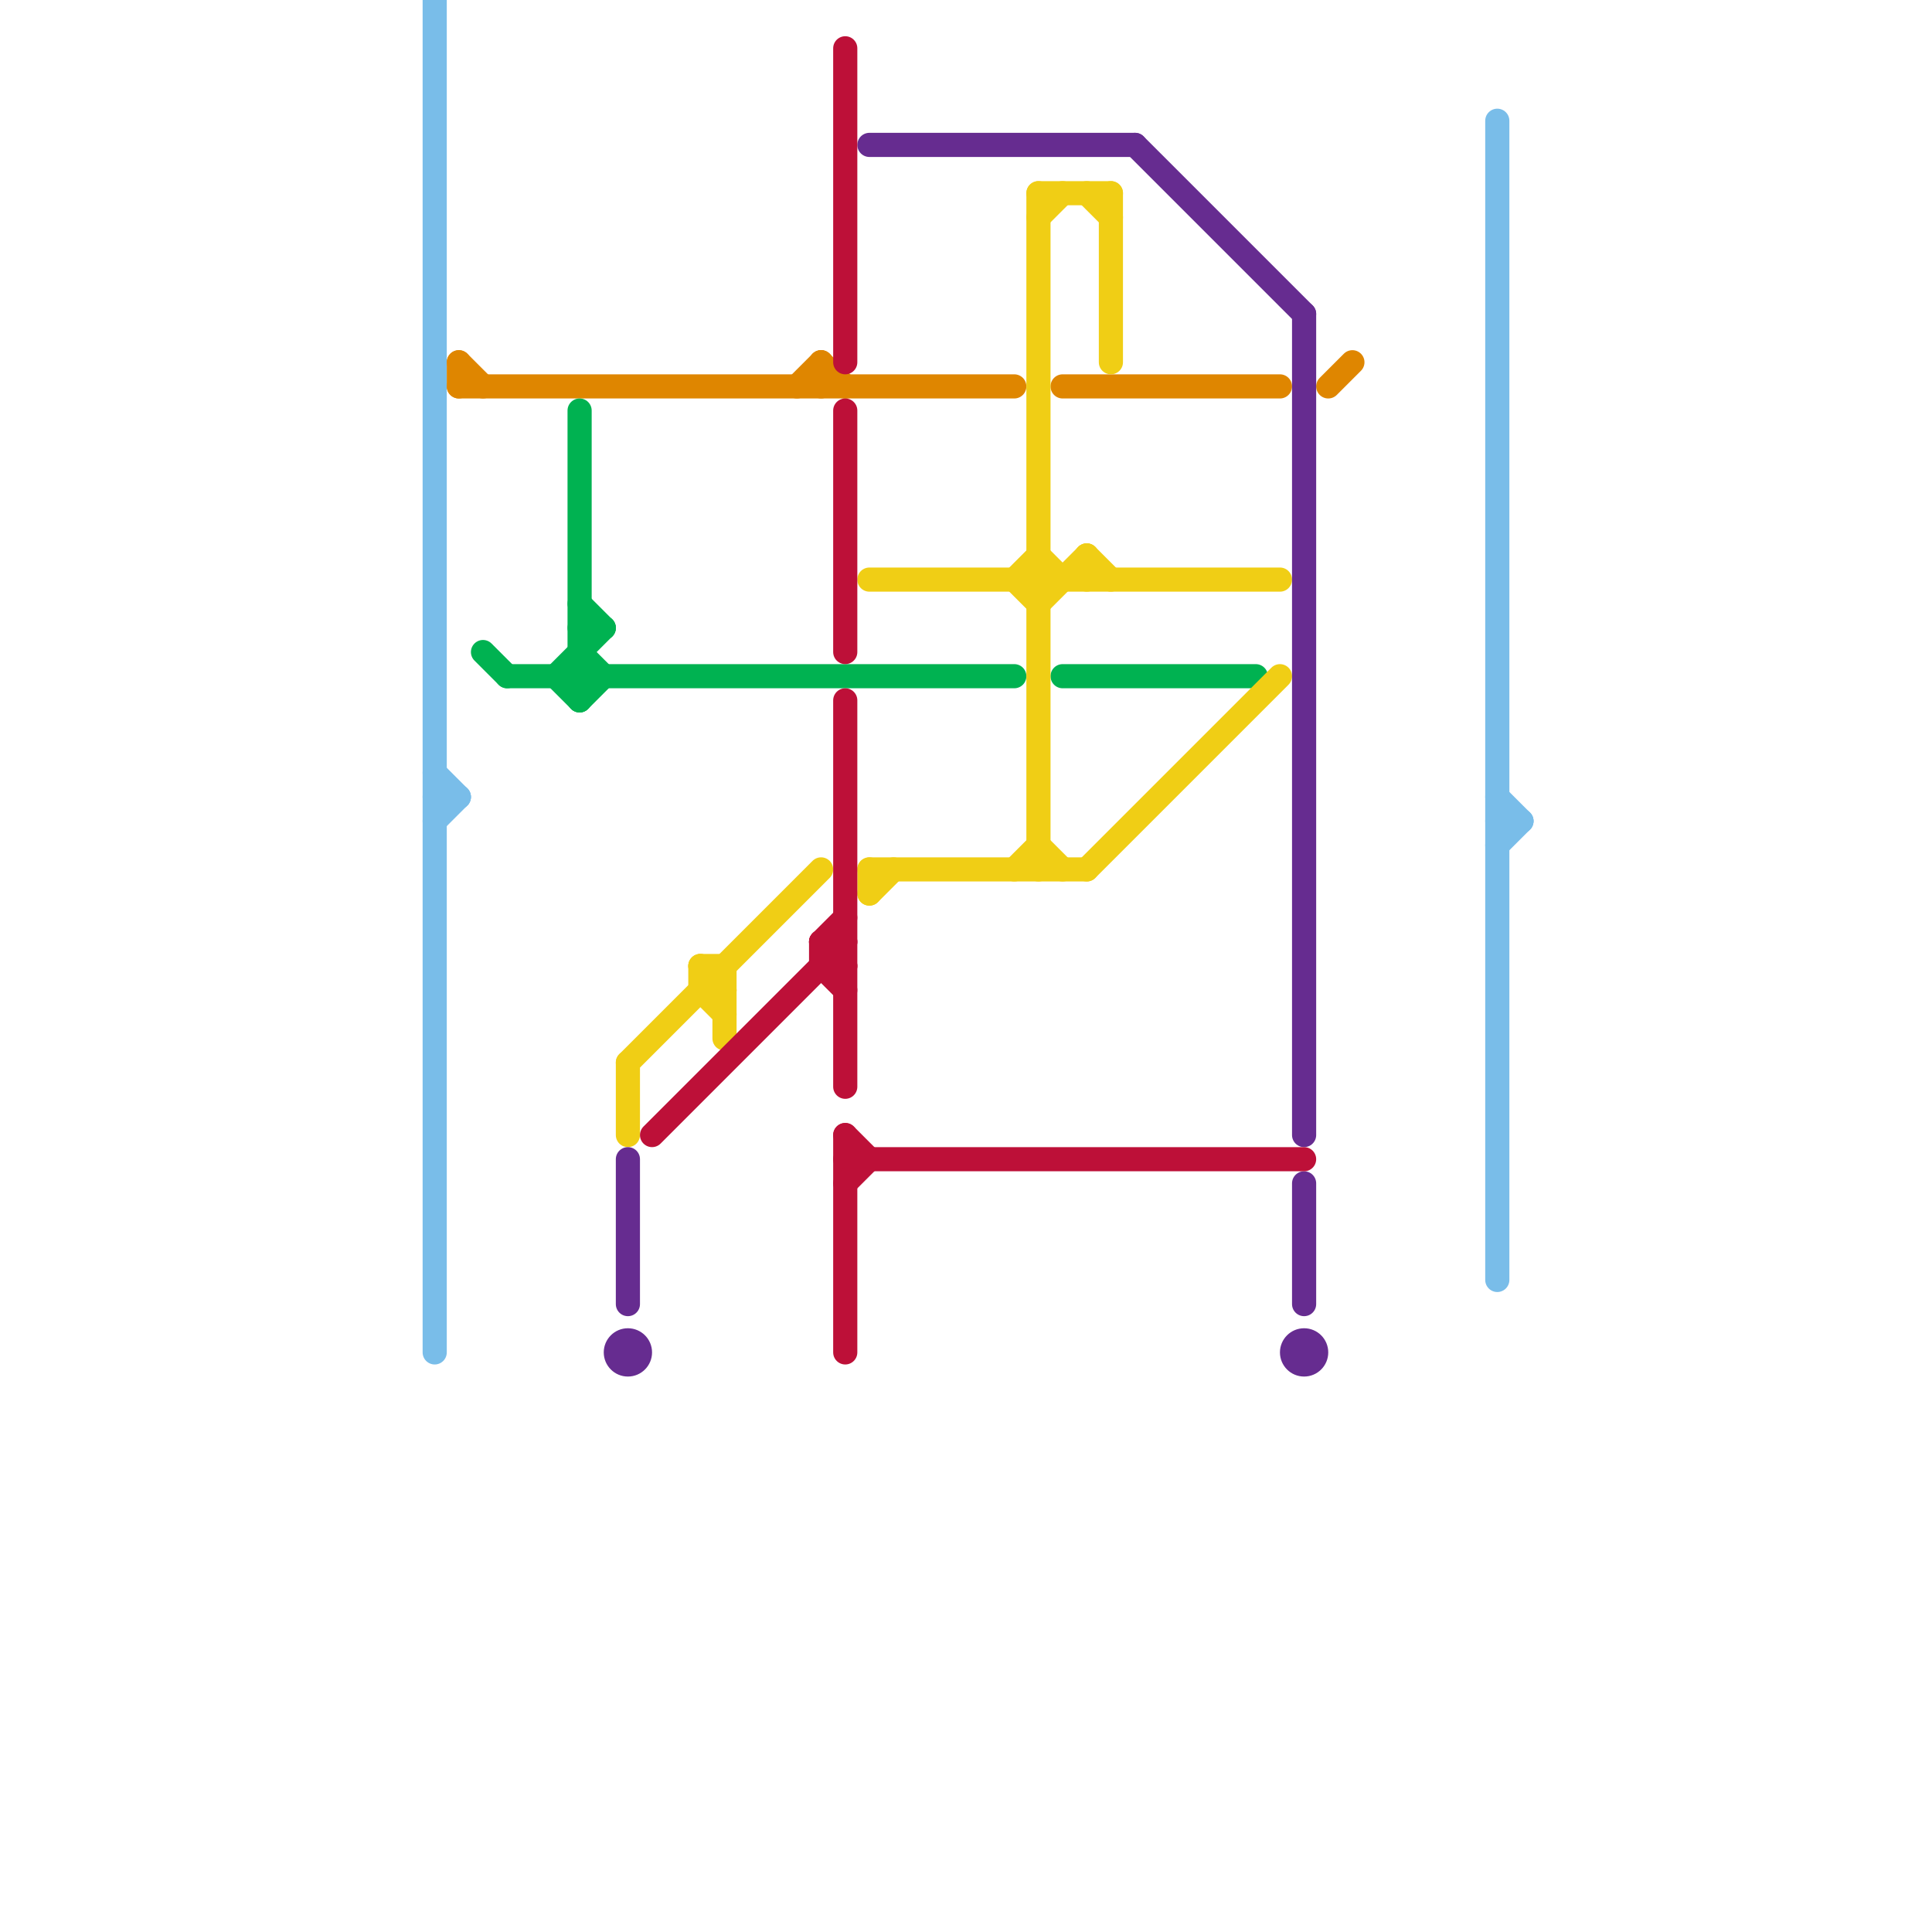 
<svg version="1.1" xmlns="http://www.w3.org/2000/svg" viewBox="0 0 80 80">
<style>text { font: 1px Helvetica; font-weight: 600; white-space: pre; dominant-baseline: central; } line { stroke-width: 1; fill: none; stroke-linecap: round; stroke-linejoin: round; } .c0 { stroke: #79bde9 } .c1 { stroke: #df8600 } .c2 { stroke: #00b251 } .c3 { stroke: #f0ce15 } .c4 { stroke: #662c90 } .c5 { stroke: #bd1038 }</style><defs><g id="wm-xf"><circle r="1.2" fill="#000"/><circle r="0.9" fill="#fff"/><circle r="0.6" fill="#000"/><circle r="0.3" fill="#fff"/></g><g id="wm"><circle r="0.6" fill="#000"/><circle r="0.3" fill="#fff"/></g></defs><line class="c0" x1="62" y1="34" x2="63" y2="34"/><line class="c0" x1="18" y1="34" x2="19" y2="33"/><line class="c0" x1="62" y1="35" x2="63" y2="34"/><line class="c0" x1="18" y1="0" x2="18" y2="56"/><line class="c0" x1="62" y1="5" x2="62" y2="53"/><line class="c0" x1="18" y1="32" x2="19" y2="33"/><line class="c0" x1="62" y1="33" x2="63" y2="34"/><line class="c0" x1="18" y1="33" x2="19" y2="33"/><line class="c1" x1="19" y1="15" x2="19" y2="16"/><line class="c1" x1="34" y1="15" x2="34" y2="16"/><line class="c1" x1="44" y1="16" x2="53" y2="16"/><line class="c1" x1="34" y1="15" x2="35" y2="16"/><line class="c1" x1="19" y1="16" x2="42" y2="16"/><line class="c1" x1="55" y1="16" x2="56" y2="15"/><line class="c1" x1="19" y1="15" x2="20" y2="16"/><line class="c1" x1="33" y1="16" x2="34" y2="15"/><line class="c2" x1="24" y1="17" x2="24" y2="29"/><line class="c2" x1="44" y1="28" x2="52" y2="28"/><line class="c2" x1="24" y1="29" x2="25" y2="28"/><line class="c2" x1="21" y1="28" x2="42" y2="28"/><line class="c2" x1="24" y1="26" x2="25" y2="26"/><line class="c2" x1="20" y1="27" x2="21" y2="28"/><line class="c2" x1="23" y1="28" x2="25" y2="26"/><line class="c2" x1="24" y1="25" x2="25" y2="26"/><line class="c2" x1="23" y1="28" x2="24" y2="29"/><line class="c2" x1="24" y1="27" x2="25" y2="28"/><line class="c3" x1="36" y1="36" x2="45" y2="36"/><line class="c3" x1="45" y1="8" x2="46" y2="9"/><line class="c3" x1="42" y1="24" x2="43" y2="25"/><line class="c3" x1="36" y1="37" x2="37" y2="36"/><line class="c3" x1="45" y1="36" x2="53" y2="28"/><line class="c3" x1="29" y1="40" x2="30" y2="40"/><line class="c3" x1="26" y1="44" x2="26" y2="47"/><line class="c3" x1="26" y1="44" x2="34" y2="36"/><line class="c3" x1="43" y1="8" x2="43" y2="36"/><line class="c3" x1="45" y1="23" x2="45" y2="24"/><line class="c3" x1="43" y1="25" x2="45" y2="23"/><line class="c3" x1="43" y1="8" x2="46" y2="8"/><line class="c3" x1="29" y1="41" x2="30" y2="42"/><line class="c3" x1="43" y1="23" x2="44" y2="24"/><line class="c3" x1="43" y1="35" x2="44" y2="36"/><line class="c3" x1="29" y1="40" x2="29" y2="41"/><line class="c3" x1="46" y1="8" x2="46" y2="15"/><line class="c3" x1="30" y1="40" x2="30" y2="43"/><line class="c3" x1="42" y1="36" x2="43" y2="35"/><line class="c3" x1="29" y1="41" x2="30" y2="41"/><line class="c3" x1="36" y1="36" x2="36" y2="37"/><line class="c3" x1="36" y1="24" x2="53" y2="24"/><line class="c3" x1="42" y1="24" x2="43" y2="23"/><line class="c3" x1="43" y1="9" x2="44" y2="8"/><line class="c3" x1="29" y1="40" x2="30" y2="41"/><line class="c3" x1="45" y1="23" x2="46" y2="24"/><line class="c4" x1="54" y1="13" x2="54" y2="47"/><line class="c4" x1="26" y1="48" x2="26" y2="54"/><line class="c4" x1="54" y1="49" x2="54" y2="54"/><line class="c4" x1="47" y1="6" x2="54" y2="13"/><line class="c4" x1="36" y1="6" x2="47" y2="6"/><circle cx="26" cy="56" r="1" fill="#662c90" /><circle cx="54" cy="56" r="1" fill="#662c90" /><line class="c5" x1="35" y1="47" x2="36" y2="48"/><line class="c5" x1="35" y1="17" x2="35" y2="27"/><line class="c5" x1="35" y1="48" x2="54" y2="48"/><line class="c5" x1="35" y1="2" x2="35" y2="15"/><line class="c5" x1="34" y1="39" x2="34" y2="40"/><line class="c5" x1="34" y1="39" x2="35" y2="39"/><line class="c5" x1="34" y1="40" x2="35" y2="41"/><line class="c5" x1="35" y1="29" x2="35" y2="45"/><line class="c5" x1="34" y1="39" x2="35" y2="38"/><line class="c5" x1="35" y1="47" x2="35" y2="56"/><line class="c5" x1="35" y1="49" x2="36" y2="48"/><line class="c5" x1="34" y1="40" x2="35" y2="40"/><line class="c5" x1="34" y1="39" x2="35" y2="40"/><line class="c5" x1="27" y1="47" x2="35" y2="39"/>
</svg>
